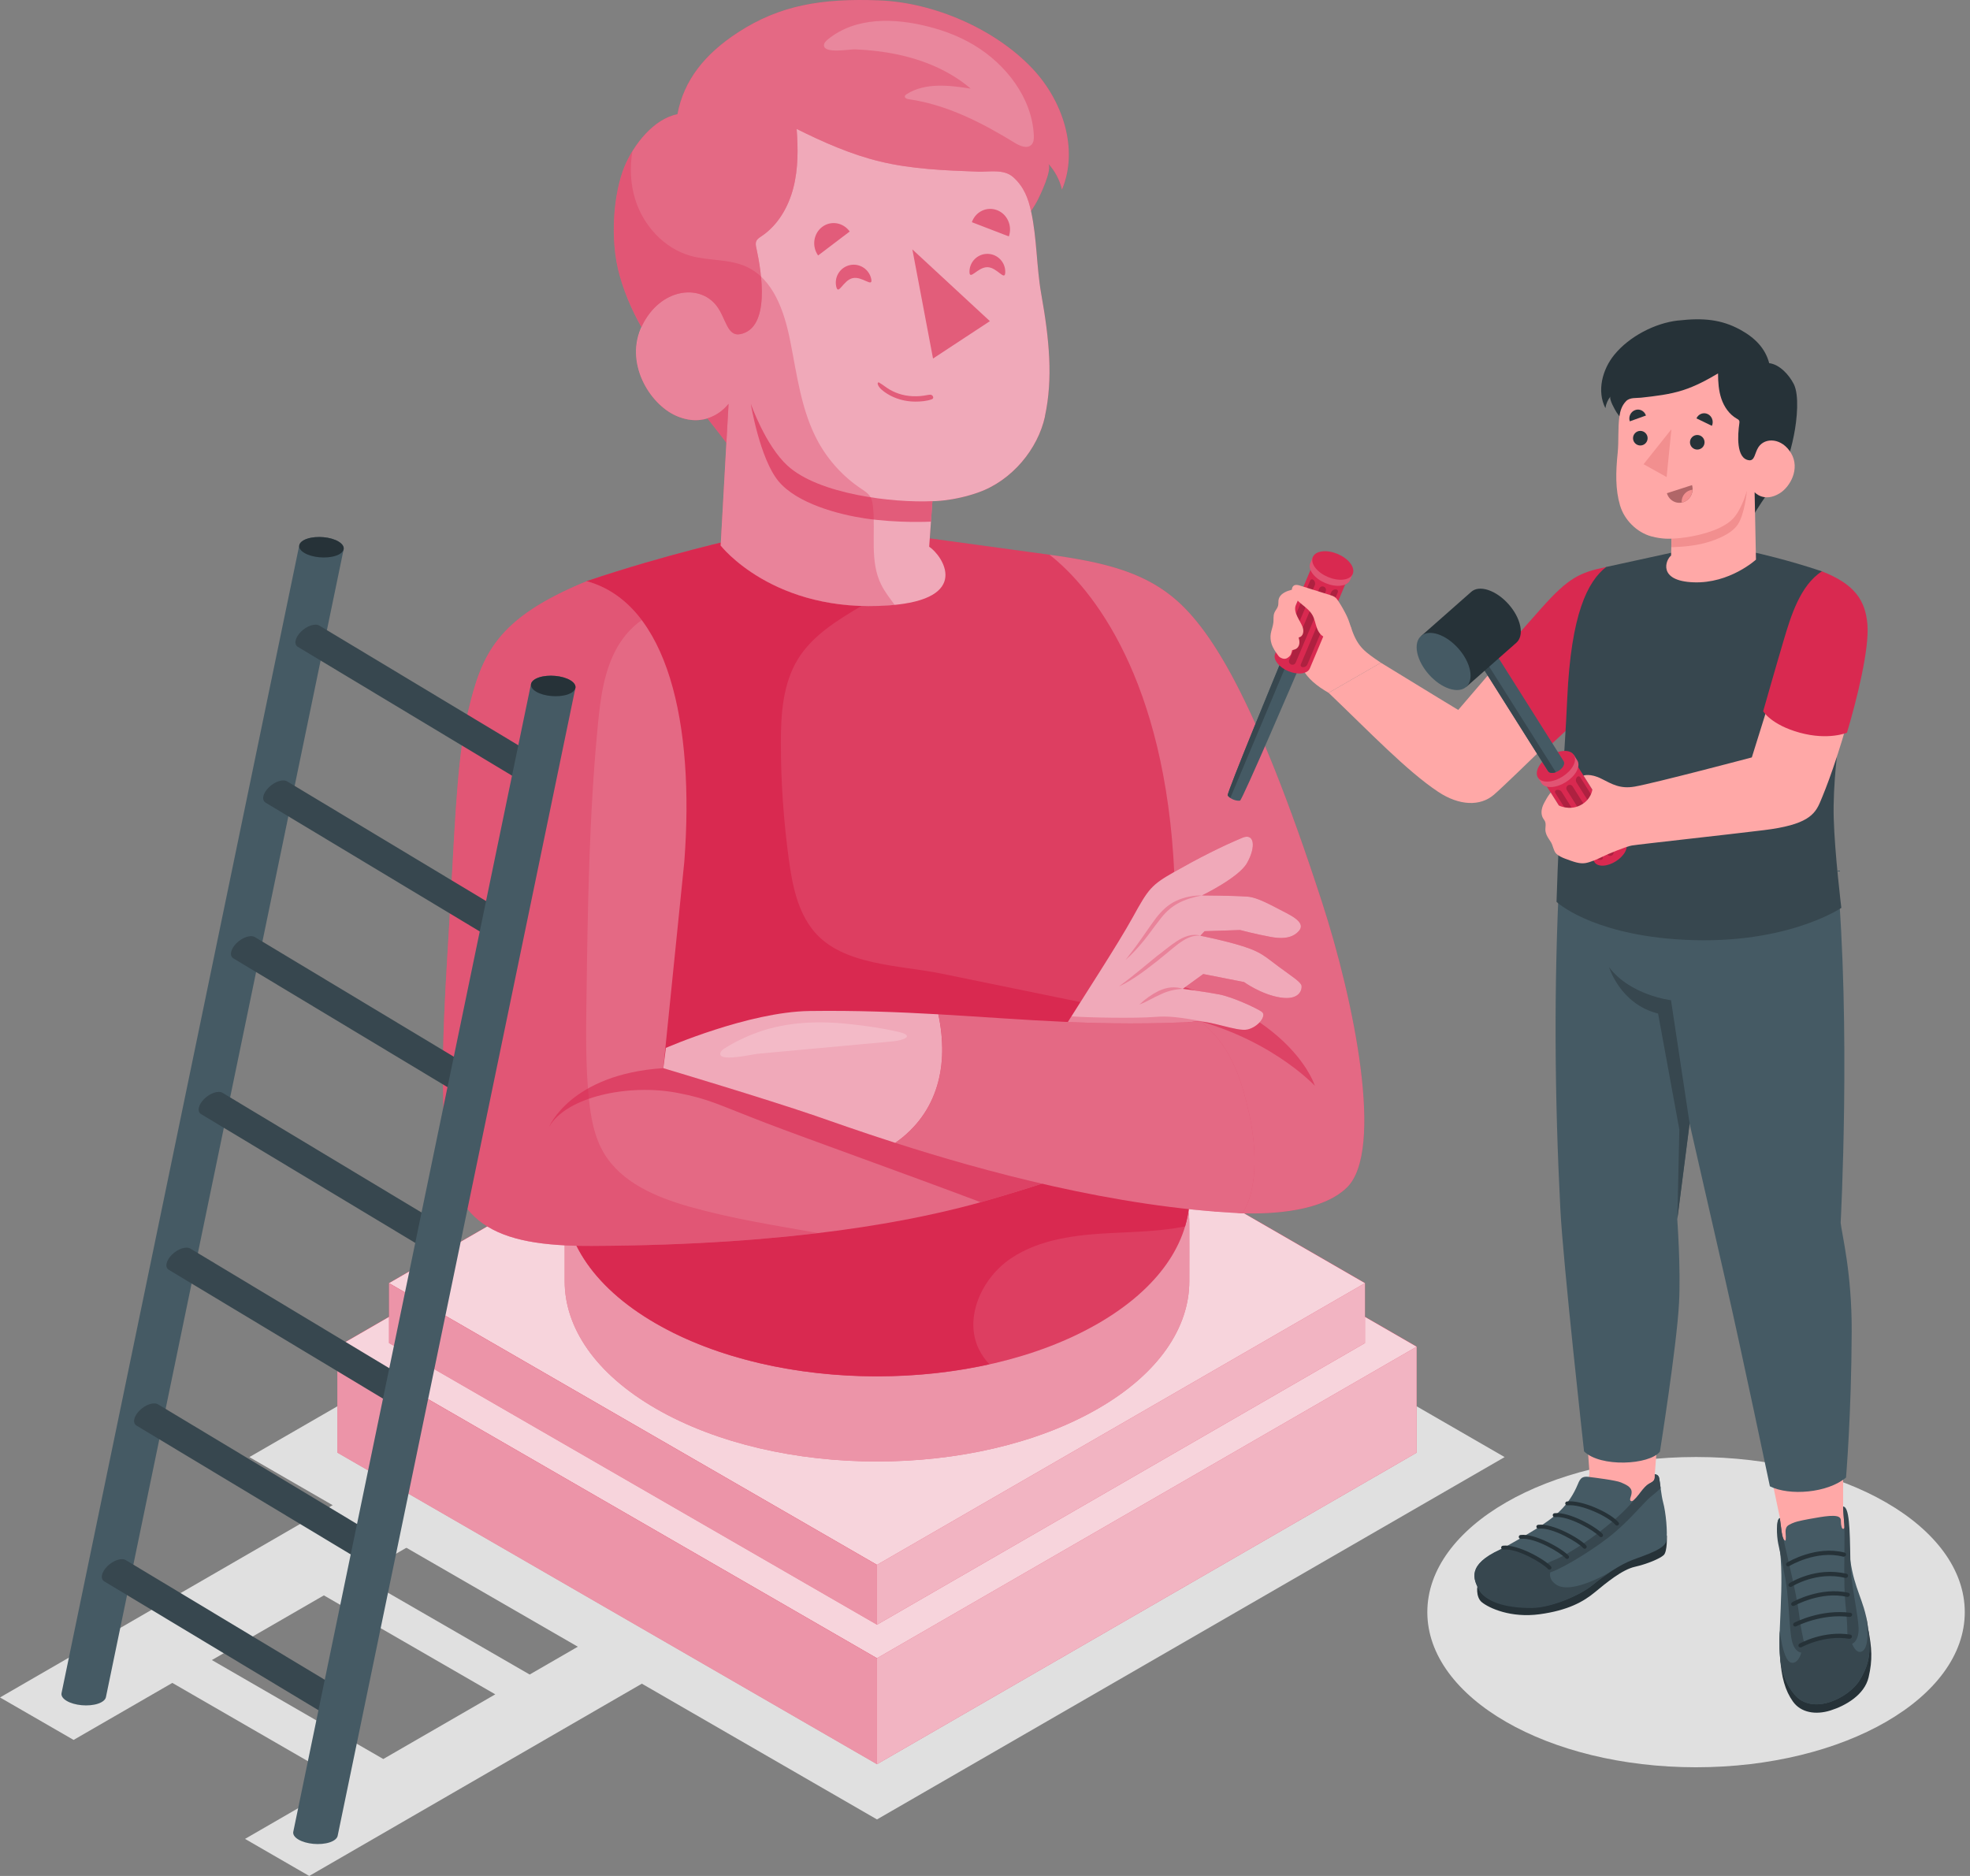 <svg width="189" height="180" viewBox="0 0 189 180" fill="none" xmlns="http://www.w3.org/2000/svg">
<rect x="0" y="0" width="189" height="180" fill="#808080" stroke="none"/>
<path d="M144.353 139.809L84.138 174.576L23.923 139.809L84.138 105.047L144.353 139.809Z" fill="#E0E0E0"/>
<path d="M41.297 138.997L0 162.872L7.062 166.947L16.532 161.476L32.977 170.971L23.508 176.443L29.667 180L70.964 156.125L41.297 139.001V138.997ZM36.772 168.78L20.327 159.284L31.071 153.078L47.517 162.573L36.772 168.78ZM34.369 151.176L45.114 144.97L61.559 154.465L50.815 160.672L34.369 151.176Z" fill="#E0E0E0"/>
<path d="M162.717 169.571C176.956 169.571 188.499 162.906 188.499 154.686C188.499 146.465 176.956 139.8 162.717 139.8C148.479 139.8 136.936 146.465 136.936 154.686C136.936 162.906 148.479 169.571 162.717 169.571Z" fill="#E0E0E0"/>
<path d="M84.138 169.277L32.364 139.381V129.216L84.138 99.324L135.912 129.216V139.386L84.138 169.277Z" fill="#D92950"/>
<path opacity="0.5" d="M84.138 159.107L32.364 129.216V139.381L84.138 169.277V159.107Z" fill="white"/>
<path d="M84.138 159.107L32.364 129.216L84.138 99.324L135.912 129.216L84.138 159.107Z" fill="#D92950"/>
<path opacity="0.8" d="M84.138 159.107L32.364 129.216L84.138 99.324L135.912 129.216L84.138 159.107Z" fill="white"/>
<path opacity="0.65" d="M84.138 169.277V159.107L135.912 129.216V139.385L84.138 169.277Z" fill="white"/>
<path d="M84.138 155.891L37.321 128.866V123.117L84.138 96.087L130.954 123.117V128.866L84.138 155.891Z" fill="#D92950"/>
<path opacity="0.5" d="M37.321 123.117L84.138 150.147V155.891L37.321 128.866V123.117Z" fill="white"/>
<path d="M84.138 150.147L37.321 123.117L84.138 96.087L130.954 123.117L84.138 150.147Z" fill="#D92950"/>
<path opacity="0.8" d="M84.138 150.147L37.321 123.117L84.138 96.087L130.954 123.117L84.138 150.147Z" fill="white"/>
<path opacity="0.65" d="M84.138 155.891V150.147L130.954 123.117V128.866L84.138 155.891Z" fill="white"/>
<path d="M105.346 105.211C93.633 98.447 74.642 98.447 62.929 105.211C57.064 108.595 54.16 113.034 54.173 117.472C54.173 118.38 54.173 122.002 54.173 122.914C54.164 127.344 57.073 131.779 62.929 135.158C74.642 141.922 93.633 141.922 105.346 135.158C111.203 131.779 114.111 127.344 114.103 122.914C114.103 122.002 114.111 118.307 114.103 117.36C114.068 112.96 111.164 108.569 105.346 105.211Z" fill="#D92950"/>
<path opacity="0.5" d="M105.346 105.211C93.633 98.447 74.642 98.447 62.929 105.211C57.064 108.595 54.16 113.034 54.173 117.472C54.173 118.38 54.173 122.002 54.173 122.914C54.164 127.344 57.073 131.779 62.929 135.158C74.642 141.922 93.633 141.922 105.346 135.158C111.203 131.779 114.111 127.344 114.103 122.914C114.103 122.002 114.111 118.307 114.103 117.36C114.068 112.96 111.164 108.569 105.346 105.211Z" fill="white"/>
<path d="M100.696 53.229C105.856 53.929 109.482 54.867 112.4 57.201C115.966 60.054 120.357 66.628 126.831 86.561C129.93 96.104 132.826 110.453 129.213 113.95C126.853 116.236 122.155 116.504 119.181 116.418C117.353 116.15 116.514 116.223 116.514 116.223L113.186 105.82L100.691 53.229H100.696Z" fill="#D92950"/>
<path opacity="0.3" d="M100.696 53.229C105.856 53.929 109.482 54.867 112.4 57.201C115.966 60.054 120.357 66.628 126.831 86.561C129.93 96.104 132.826 110.453 129.213 113.95C126.853 116.236 122.155 116.504 119.181 116.418C117.353 116.15 116.514 116.223 116.514 116.223L113.186 105.82L100.691 53.229H100.696Z" fill="white"/>
<path d="M114.129 114.75C114.129 94.375 113.286 97.621 112.663 83.873C111.816 65.115 104.776 56.428 100.691 53.229L89.199 51.656H70.908C70.908 51.656 63.98 53.173 56.286 55.766C56.286 55.766 48.762 75.181 51.999 90.2C52.742 93.658 53.455 101.386 54.004 108.699C54.557 116.072 54.333 107.013 54.19 113.807C53.745 118.549 56.654 123.372 62.925 126.994C74.638 133.758 93.629 133.758 105.342 126.994C111.198 123.614 114.124 119.18 114.124 114.75H114.129Z" fill="#D92950"/>
<path opacity="0.1" d="M114.129 114.75C114.129 94.375 113.286 97.621 112.663 83.873C111.816 65.115 104.776 56.428 100.691 53.229L89.199 51.656H70.908C70.908 51.656 63.98 53.173 56.286 55.766C56.286 55.766 48.762 75.181 51.999 90.2C52.742 93.658 53.455 101.386 54.004 108.699C54.557 116.072 54.333 107.013 54.19 113.807C53.745 118.549 56.654 123.372 62.925 126.994C74.638 133.758 93.629 133.758 105.342 126.994C111.198 123.614 114.124 119.18 114.124 114.75H114.129Z" fill="white"/>
<path d="M108.791 108.461C107.002 105.768 108.255 102.159 107.818 98.957C107.741 98.386 107.594 97.798 107.213 97.366C106.712 96.8 105.917 96.614 105.173 96.463C100.216 95.447 95.258 94.431 90.301 93.416C86.338 92.603 80.814 92.655 78.078 89.344C76.496 87.43 76.004 84.858 75.671 82.399C75.174 78.708 74.915 74.987 74.915 71.265C74.915 68.499 75.105 65.599 76.552 63.243C77.957 60.957 80.356 59.501 82.664 58.13L81.549 51.652H70.912C70.912 51.652 63.984 53.169 56.291 55.762C56.291 55.762 48.766 75.177 52.003 90.196C52.747 93.653 53.46 101.381 54.009 108.694C54.134 110.337 54.216 111.162 54.272 111.53C54.246 111.923 54.22 112.614 54.194 113.799C53.749 118.54 56.658 123.363 62.929 126.985C71.578 131.977 84.19 133.278 94.917 130.901C94.528 130.473 94.182 130.006 93.919 129.471C92.441 126.454 94.187 122.633 96.974 120.753C99.762 118.873 103.267 118.479 106.626 118.311C108.985 118.194 111.393 118.138 113.696 117.676C113.982 116.707 114.137 115.726 114.137 114.741C114.137 113.708 114.137 112.74 114.133 111.824C112.102 110.963 109.988 110.242 108.8 108.448L108.791 108.461Z" fill="#D92950"/>
<path d="M84.376 0.038C78.835 -0.179 74.828 0.5 70.834 3.089C67.627 5.168 65.613 7.675 64.991 10.959C62.73 11.392 60.786 13.864 59.908 15.995C58.867 18.532 58.469 22.957 59.441 26.419C60.639 30.677 62.942 33.754 65.553 37.251C66.058 37.929 72.313 45.445 71.781 45.916C75.351 42.727 78.921 39.537 82.491 36.347C85.447 33.706 88.404 31.066 91.356 28.425C93.46 26.545 95.859 24.894 97.359 22.465C98.02 21.397 98.88 20.446 99.481 19.336C99.753 18.83 101.028 16.202 100.553 15.688C101.201 16.392 101.668 17.265 101.884 18.195C103.522 14.296 101.94 9.62 99.027 6.555C95.449 2.773 89.592 0.241 84.376 0.038Z" fill="#D92950"/>
<path opacity="0.3" d="M84.376 0.038C78.835 -0.179 74.828 0.5 70.834 3.089C67.627 5.168 65.613 7.675 64.991 10.959C62.73 11.392 60.786 13.864 59.908 15.995C58.867 18.532 58.469 22.957 59.441 26.419C60.639 30.677 62.942 33.754 65.553 37.251C66.058 37.929 72.313 45.445 71.781 45.916C75.351 42.727 78.921 39.537 82.491 36.347C85.447 33.706 88.404 31.066 91.356 28.425C93.46 26.545 95.859 24.894 97.359 22.465C98.02 21.397 98.88 20.446 99.481 19.336C99.753 18.83 101.028 16.202 100.553 15.688C101.201 16.392 101.668 17.265 101.884 18.195C103.522 14.296 101.94 9.62 99.027 6.555C95.449 2.773 89.592 0.241 84.376 0.038Z" fill="white"/>
<path d="M100.255 39.956C99.572 43.081 97.1 46.102 93.867 47.247C91.425 48.112 89.454 48.09 89.454 48.09L89.147 52.456C90.405 53.281 93.309 57.504 85.3 58.087C74.21 58.895 69.14 52.343 69.14 52.343L69.897 38.746C69.897 38.746 68.064 41.3 64.866 39.895C62.311 38.772 59.861 34.778 61.611 31.221C63.353 27.677 67.109 27.189 68.755 29.354C69.659 30.538 69.754 32.315 71.029 32.06C73.92 31.476 73.082 26.16 72.568 23.817C72.52 23.601 72.468 23.368 72.55 23.16C72.637 22.931 72.862 22.793 73.065 22.659C74.638 21.605 75.645 19.854 76.116 18.017C76.587 16.185 76.57 14.261 76.431 12.373C78.999 13.652 81.644 14.823 84.432 15.497C87.496 16.236 90.673 16.353 93.823 16.47C94.887 16.509 96.287 16.189 97.195 16.988C98.249 17.922 98.66 19.067 98.932 20.329C99.481 22.854 99.442 25.667 99.896 28.209C100.67 32.552 101.037 36.325 100.246 39.952L100.255 39.956Z" fill="#D92950"/>
<path opacity="0.6" d="M100.255 39.956C99.572 43.081 97.1 46.102 93.867 47.247C91.425 48.112 89.454 48.09 89.454 48.09L89.147 52.456C90.405 53.281 93.309 57.504 85.3 58.087C74.21 58.895 69.14 52.343 69.14 52.343L69.897 38.746C69.897 38.746 68.064 41.3 64.866 39.895C62.311 38.772 59.861 34.778 61.611 31.221C63.353 27.677 67.109 27.189 68.755 29.354C69.659 30.538 69.754 32.315 71.029 32.06C73.92 31.476 73.082 26.16 72.568 23.817C72.52 23.601 72.468 23.368 72.55 23.16C72.637 22.931 72.862 22.793 73.065 22.659C74.638 21.605 75.645 19.854 76.116 18.017C76.587 16.185 76.57 14.261 76.431 12.373C78.999 13.652 81.644 14.823 84.432 15.497C87.496 16.236 90.673 16.353 93.823 16.47C94.887 16.509 96.287 16.189 97.195 16.988C98.249 17.922 98.66 19.067 98.932 20.329C99.481 22.854 99.442 25.667 99.896 28.209C100.67 32.552 101.037 36.325 100.246 39.952L100.255 39.956Z" fill="white"/>
<path opacity="0.6" d="M95.656 20.165C94.675 19.789 93.594 20.304 93.24 21.319L96.788 22.685C97.143 21.669 96.637 20.541 95.66 20.165H95.656ZM78.874 21.777C78.039 22.413 77.866 23.636 78.489 24.513L81.519 22.214C80.896 21.337 79.712 21.142 78.874 21.777ZM81.531 25.438C80.607 25.646 80.023 26.562 80.226 27.487C80.429 28.412 80.883 26.89 81.808 26.687C82.733 26.48 83.788 27.668 83.58 26.744C83.373 25.819 82.457 25.235 81.531 25.438ZM94.757 24.358C93.811 24.34 93.028 25.097 93.011 26.043C92.994 26.99 93.789 25.62 94.736 25.637C95.682 25.654 96.43 27.055 96.443 26.104C96.46 25.157 95.704 24.375 94.757 24.358Z" fill="#D92950"/>
<path opacity="0.6" d="M89.454 48.086C85.698 48.263 78.554 47.442 75.541 44.671C73.423 42.722 72.032 38.746 72.032 38.746C72.032 38.746 72.892 43.993 74.681 46.163C76.475 48.332 80.499 49.365 82.928 49.733C86.169 50.221 89.316 50.052 89.316 50.052L89.454 48.09V48.086Z" fill="#D92950"/>
<g opacity="0.6">
<path d="M89.514 34.402L94.969 30.815L87.531 23.93L89.514 34.402Z" fill="#D92950"/>
<path d="M89.225 37.868C89.151 37.877 89.078 37.886 89.004 37.899C88.879 37.92 88.749 37.946 88.624 37.964C88.399 37.998 88.17 38.016 87.945 38.02C87.47 38.033 86.99 37.985 86.532 37.864C86.135 37.761 85.754 37.605 85.4 37.406C85.028 37.199 84.708 36.918 84.341 36.706C84.237 36.645 84.185 36.771 84.207 36.853C84.324 37.263 84.803 37.583 85.145 37.799C85.525 38.037 85.944 38.21 86.372 38.335C86.839 38.469 87.328 38.534 87.816 38.534C88.335 38.534 88.901 38.491 89.393 38.314C89.679 38.21 89.48 37.843 89.225 37.873V37.868Z" fill="#D92950"/>
</g>
<g opacity="0.6">
<path d="M112.746 97.414C121.472 99.125 126.148 104.187 126.148 104.187C126.148 104.187 124.208 97.734 112.797 94.457L112.746 97.414Z" fill="#D92950"/>
</g>
<path d="M101.776 99.138C104.088 95.426 107.187 90.706 108.67 88.022C110.2 85.247 110.451 84.915 112.689 83.644C114.928 82.373 117.081 81.267 119.198 80.381C120.335 79.905 120.53 81.232 119.631 82.818C118.844 84.214 115.317 85.917 115.317 85.917C115.317 85.917 118.338 85.93 119.7 86.034C120.664 86.107 121.93 86.847 123.417 87.607C124.904 88.368 125.007 88.886 124.597 89.345C124.186 89.803 123.469 90.183 121.93 89.902C120.391 89.621 118.974 89.237 118.974 89.237L115.564 89.349L115.162 89.785C115.162 89.785 117.418 90.222 119.216 90.788C121.014 91.354 121.338 91.765 122.673 92.75C124.005 93.736 124.834 94.237 124.873 94.609C124.912 94.981 124.662 96.001 122.829 95.711C120.996 95.421 119.354 94.229 119.354 94.229L115.438 93.459L113.48 94.881C113.48 94.881 115.711 95.166 116.994 95.421C118.278 95.672 120.547 96.727 121.053 97.081C121.558 97.436 120.724 98.542 119.683 98.78C118.641 99.013 116.039 97.846 114.582 98.015C113.13 98.183 110.494 99.017 110.494 99.017L101.78 99.147L101.776 99.138Z" fill="#D92950"/>
<path opacity="0.6" d="M101.776 99.138C104.088 95.426 107.187 90.706 108.67 88.022C110.2 85.247 110.451 84.915 112.689 83.644C114.928 82.373 117.081 81.267 119.198 80.381C120.335 79.905 120.53 81.232 119.631 82.818C118.844 84.214 115.317 85.917 115.317 85.917C115.317 85.917 118.338 85.93 119.7 86.034C120.664 86.107 121.93 86.847 123.417 87.607C124.904 88.368 125.007 88.886 124.597 89.345C124.186 89.803 123.469 90.183 121.93 89.902C120.391 89.621 118.974 89.237 118.974 89.237L115.564 89.349L115.162 89.785C115.162 89.785 117.418 90.222 119.216 90.788C121.014 91.354 121.338 91.765 122.673 92.75C124.005 93.736 124.834 94.237 124.873 94.609C124.912 94.981 124.662 96.001 122.829 95.711C120.996 95.421 119.354 94.229 119.354 94.229L115.438 93.459L113.48 94.881C113.48 94.881 115.711 95.166 116.994 95.421C118.278 95.672 120.547 96.727 121.053 97.081C121.558 97.436 120.724 98.542 119.683 98.78C118.641 99.013 116.039 97.846 114.582 98.015C113.13 98.183 110.494 99.017 110.494 99.017L101.78 99.147L101.776 99.138Z" fill="white"/>
<path opacity="0.3" d="M110.805 97.574C108.946 97.725 104.326 97.643 102.792 97.518C102.593 97.829 101.962 98.836 101.776 99.134L110.489 99.004C110.489 99.004 113.748 98.175 115.205 98.01C115.205 98.01 115.291 98.002 115.702 98.067C113.165 97.587 112.063 97.47 110.805 97.574ZM109.703 90.3C110.234 89.651 110.697 88.956 111.216 88.316C111.7 87.65 112.274 87.084 112.988 86.695C113.692 86.298 114.496 86.077 115.317 85.917C114.483 85.917 113.632 86.064 112.854 86.432C112.067 86.786 111.423 87.421 110.913 88.078C110.407 88.752 109.945 89.444 109.469 90.118C108.994 90.797 108.488 91.454 107.978 92.115C108.605 91.562 109.176 90.944 109.703 90.296V90.3ZM111.246 92.024C111.86 91.545 112.452 91.017 113.061 90.555C113.666 90.105 114.366 89.703 115.162 89.781C114.384 89.535 113.545 89.889 112.893 90.313C112.218 90.749 111.643 91.264 111.008 91.726C109.794 92.716 108.618 93.723 107.352 94.652C108.069 94.328 108.735 93.896 109.379 93.451C110.023 93.001 110.628 92.504 111.25 92.033L111.246 92.024ZM112.322 94.747C111.929 94.782 111.548 94.912 111.19 95.063C110.489 95.413 109.871 95.854 109.314 96.385C110.04 96.122 110.675 95.698 111.35 95.413C111.678 95.249 112.019 95.132 112.374 95.041C112.728 94.95 113.096 94.907 113.48 94.877C113.113 94.752 112.72 94.713 112.326 94.747H112.322Z" fill="#D92950"/>
<path d="M43.247 85.995C43.722 77.243 43.968 72.221 44.898 68.3C46.212 62.746 47.638 59.323 56.291 55.766C64.101 57.919 66.659 69.45 65.652 82.684L63.638 102.492C63.638 102.492 72.805 101.818 77.391 101.576C81.022 101.386 96.434 99.869 100.069 99.856L111.527 109.248C108.13 111.024 99.079 113.941 94.411 115.264C87.889 117.11 76.263 119.465 56.779 119.547C47.439 119.586 43.039 117.455 42.629 108.66C42.24 100.228 42.776 94.751 43.247 85.999V85.995Z" fill="#D92950"/>
<path opacity="0.3" d="M43.247 85.995C43.722 77.243 43.968 72.221 44.898 68.3C46.212 62.746 47.638 59.323 56.291 55.766C64.101 57.919 66.659 69.45 65.652 82.684L63.638 102.492C63.638 102.492 72.805 101.818 77.391 101.576C81.022 101.386 96.434 99.869 100.069 99.856L111.527 109.248C108.13 111.024 99.079 113.941 94.411 115.264C87.889 117.11 76.263 119.465 56.779 119.547C47.439 119.586 43.039 117.455 42.629 108.66C42.24 100.228 42.776 94.751 43.247 85.999V85.995Z" fill="white"/>
<path opacity="0.6" d="M94.083 115.351C86.381 112.45 77.408 109.256 73.531 107.77C68.751 105.937 68.073 105.457 65.008 104.865C60.267 103.949 54.303 105.263 52.682 108.124C52.682 108.124 54.73 103.072 63.642 102.488C63.642 102.488 72.81 101.814 77.395 101.572C81.026 101.382 96.438 99.865 100.073 99.852L111.531 109.243C108.134 111.02 99.084 113.937 94.416 115.26C94.312 115.29 94.195 115.32 94.087 115.351H94.083Z" fill="#D92950"/>
<path d="M90.02 97.323C98.314 97.794 105.696 98.555 115.201 98.01C117.37 99.834 118.831 102.064 119.886 107.065C120.638 110.639 120.556 114.395 119.185 116.414C106.915 115.852 94.139 112.312 85.892 109.658C90.011 106.78 91.057 102.168 90.024 97.323H90.02Z" fill="#D92950"/>
<path opacity="0.3" d="M90.02 97.323C98.314 97.794 105.696 98.555 115.201 98.01C117.37 99.834 118.831 102.064 119.886 107.065C120.638 110.639 120.556 114.395 119.185 116.414C106.915 115.852 94.139 112.312 85.892 109.658C90.011 106.78 91.057 102.168 90.024 97.323H90.02Z" fill="white"/>
<path d="M63.638 102.492L63.885 100.547C63.885 100.547 71.811 97.085 77.668 97.007C82.18 96.947 86.195 97.107 90.02 97.323C91.057 102.168 90.007 106.78 85.888 109.658C82.361 108.526 79.656 107.553 78.182 107.048C73.263 105.362 63.634 102.492 63.634 102.492H63.638Z" fill="#D92950"/>
<path opacity="0.6" d="M63.638 102.492L63.885 100.547C63.885 100.547 71.811 97.085 77.668 97.007C82.18 96.947 86.195 97.107 90.02 97.323C91.057 102.168 90.007 106.78 85.888 109.658C82.361 108.526 79.656 107.553 78.182 107.048C73.263 105.362 63.634 102.492 63.634 102.492H63.638Z" fill="white"/>
<path opacity="0.3" d="M85.3 58.092C85.486 58.079 85.659 58.061 85.832 58.044C85.378 57.413 84.885 56.786 84.544 56.103C83.412 53.839 84.021 51.129 83.753 48.613C83.719 48.272 83.658 47.917 83.472 47.628C83.269 47.312 82.936 47.109 82.625 46.897C80.922 45.761 79.496 44.209 78.506 42.415C76.864 39.438 76.466 35.962 75.796 32.63C75.234 29.855 74.197 26.787 71.625 25.598C69.97 24.833 68.038 25.041 66.283 24.557C63.729 23.852 61.719 21.652 60.937 19.119C60.479 17.637 60.423 16.068 60.665 14.534C60.366 15.022 60.111 15.519 59.917 15.999C58.875 18.536 58.478 22.962 59.45 26.424C59.964 28.256 60.695 29.86 61.555 31.381C59.947 34.899 62.355 38.794 64.874 39.9C66.08 40.431 67.091 40.397 67.882 40.151C68.479 40.898 69.11 41.711 69.693 42.484L69.144 52.352C69.144 52.352 74.214 58.904 85.305 58.096L85.3 58.092Z" fill="#D92950"/>
<path opacity="0.2" d="M79.414 3.789C79.219 3.949 79.016 4.165 79.055 4.411C79.185 5.163 81.519 4.714 82.042 4.736C83.377 4.792 84.713 4.939 86.026 5.211C88.607 5.747 91.114 6.78 93.128 8.504C91.049 8.176 88.762 7.908 86.986 9.032C86.908 9.084 86.822 9.144 86.809 9.239C86.787 9.412 87.012 9.498 87.185 9.52C90.841 10.043 94.213 11.776 97.363 13.708C97.856 14.011 98.552 14.305 98.958 13.885C99.183 13.652 99.2 13.293 99.183 12.969C99.01 9.364 96.477 6.153 93.491 4.355C92.108 3.521 90.668 2.963 89.082 2.557C85.884 1.736 82.115 1.576 79.414 3.789Z" fill="white"/>
<path opacity="0.3" d="M78.484 118.311C74.344 117.576 70.182 116.928 66.141 115.783C62.942 114.875 59.593 113.466 57.911 110.596C56.991 109.027 56.675 107.182 56.494 105.375C56.174 102.211 56.217 99.022 56.265 95.841C56.386 87.067 56.511 78.284 57.358 69.554C57.609 66.969 57.95 64.315 59.243 62.064C59.818 61.065 60.621 60.162 61.568 59.496C60.181 57.655 58.439 56.354 56.295 55.766C47.642 59.323 46.22 62.746 44.902 68.3C43.973 72.221 43.726 77.243 43.251 85.995C42.776 94.747 42.24 100.223 42.633 108.656C43.039 117.451 47.443 119.582 56.783 119.543C65.514 119.508 72.663 119.011 78.489 118.311H78.484Z" fill="#D92950"/>
<path opacity="0.2" d="M72.654 99.069C71.552 99.467 70.489 99.977 69.477 100.617C69.248 100.764 68.993 101.036 69.144 101.265C69.499 101.788 72.183 101.157 72.775 101.101C74.266 100.962 75.757 100.828 77.253 100.69C79.115 100.517 80.983 100.349 82.846 100.176C83.805 100.089 84.764 100.016 85.724 99.912C86.683 99.808 87.812 99.393 86.208 99.013C84.743 98.667 83.217 98.451 81.722 98.283C78.679 97.937 75.563 98.015 72.654 99.065V99.069Z" fill="white"/>
<path d="M28.712 52.317C28.763 52.071 29.023 51.842 29.477 51.695C30.384 51.397 31.733 51.518 32.485 51.972C32.861 52.196 33.016 52.464 32.969 52.711C32.938 52.862 10.191 162.694 10.161 162.846C10.109 163.092 9.85 163.321 9.396 163.472C8.489 163.771 7.14 163.65 6.388 163.196C6.012 162.971 5.856 162.703 5.904 162.457C5.934 162.305 28.681 52.473 28.712 52.322V52.317Z" fill="#455A64"/>
<path d="M32.485 51.967C32.861 52.192 33.016 52.46 32.969 52.706C32.917 52.953 32.658 53.182 32.204 53.329C31.296 53.627 29.948 53.506 29.196 53.052C28.82 52.827 28.664 52.559 28.712 52.313C28.763 52.067 29.023 51.838 29.477 51.686C30.384 51.388 31.733 51.509 32.485 51.963V51.967Z" fill="#263238"/>
<path d="M35.164 150.061C35.35 150.173 35.64 150.186 35.981 150.074C36.669 149.845 37.325 149.201 37.442 148.63C37.503 148.345 37.416 148.133 37.23 148.021C37.118 147.952 15.278 134.817 15.162 134.748C14.976 134.635 14.686 134.622 14.345 134.735C13.658 134.964 13.001 135.608 12.884 136.178C12.824 136.464 12.91 136.675 13.1 136.788C13.213 136.857 35.052 149.992 35.169 150.061H35.164Z" fill="#37474F"/>
<path d="M37.446 148.626C37.507 148.341 37.42 148.129 37.235 148.017C37.049 147.904 36.759 147.891 36.413 148.004C35.726 148.233 35.069 148.877 34.953 149.447C34.892 149.733 34.978 149.944 35.169 150.057C35.355 150.169 35.644 150.182 35.986 150.07C36.673 149.841 37.33 149.197 37.446 148.626Z" fill="#455A64"/>
<path d="M32.07 165.007C32.256 165.119 32.545 165.132 32.887 165.02C33.574 164.791 34.231 164.147 34.347 163.576C34.408 163.291 34.322 163.079 34.136 162.967C34.023 162.898 12.184 149.763 12.067 149.694C11.881 149.581 11.592 149.568 11.25 149.681C10.563 149.91 9.906 150.554 9.789 151.124C9.729 151.409 9.815 151.621 10.001 151.734C10.114 151.803 31.953 164.938 32.07 165.007Z" fill="#37474F"/>
<path d="M34.352 163.572C34.412 163.287 34.326 163.075 34.136 162.962C33.95 162.85 33.66 162.837 33.319 162.949C32.632 163.178 31.975 163.822 31.858 164.393C31.797 164.678 31.884 164.89 32.07 165.002C32.256 165.115 32.545 165.128 32.887 165.015C33.574 164.786 34.231 164.142 34.347 163.572H34.352Z" fill="#455A64"/>
<path d="M38.263 135.115C38.449 135.228 38.739 135.241 39.08 135.128C39.767 134.899 40.424 134.255 40.541 133.685C40.602 133.399 40.515 133.188 40.329 133.075C40.217 133.006 18.377 119.871 18.261 119.802C18.075 119.69 17.785 119.677 17.444 119.789C16.757 120.018 16.1 120.662 15.983 121.233C15.922 121.518 16.009 121.73 16.199 121.842C16.311 121.911 38.151 135.046 38.268 135.115H38.263Z" fill="#37474F"/>
<path d="M40.541 133.685C40.602 133.399 40.515 133.188 40.325 133.075C40.139 132.963 39.849 132.95 39.508 133.062C38.821 133.291 38.164 133.935 38.047 134.506C37.987 134.791 38.073 135.003 38.259 135.115C38.445 135.228 38.734 135.241 39.076 135.128C39.763 134.899 40.42 134.255 40.537 133.685H40.541Z" fill="#455A64"/>
<path d="M41.358 120.174C41.544 120.286 41.833 120.299 42.175 120.187C42.862 119.958 43.519 119.314 43.636 118.743C43.696 118.458 43.61 118.246 43.424 118.134C43.312 118.065 21.472 104.93 21.355 104.861C21.169 104.748 20.88 104.735 20.538 104.848C19.851 105.077 19.194 105.721 19.078 106.291C19.017 106.577 19.104 106.788 19.294 106.901C19.406 106.97 41.245 120.105 41.362 120.174H41.358Z" fill="#37474F"/>
<path d="M43.636 118.739C43.696 118.454 43.61 118.242 43.424 118.13C43.238 118.017 42.948 118.004 42.607 118.117C41.92 118.346 41.263 118.99 41.146 119.56C41.086 119.845 41.172 120.057 41.358 120.17C41.544 120.282 41.833 120.295 42.175 120.183C42.862 119.954 43.519 119.31 43.636 118.739Z" fill="#455A64"/>
<path d="M44.453 105.228C44.638 105.34 44.928 105.353 45.274 105.241C45.961 105.012 46.618 104.368 46.735 103.798C46.795 103.512 46.709 103.3 46.523 103.188C46.41 103.119 24.571 89.984 24.454 89.915C24.268 89.803 23.979 89.79 23.637 89.902C22.95 90.131 22.293 90.775 22.177 91.346C22.116 91.631 22.203 91.843 22.388 91.955C22.501 92.024 44.34 105.159 44.457 105.228H44.453Z" fill="#37474F"/>
<path d="M46.73 103.798C46.791 103.512 46.704 103.301 46.519 103.188C46.333 103.076 46.043 103.063 45.702 103.175C45.014 103.404 44.357 104.048 44.241 104.619C44.18 104.904 44.267 105.116 44.453 105.228C44.638 105.341 44.928 105.354 45.269 105.241C45.957 105.012 46.614 104.368 46.73 103.798Z" fill="#455A64"/>
<path d="M47.547 90.287C47.733 90.399 48.023 90.412 48.364 90.3C49.051 90.071 49.708 89.427 49.825 88.856C49.885 88.571 49.799 88.359 49.613 88.247C49.501 88.177 27.661 75.043 27.545 74.974C27.359 74.861 27.069 74.848 26.728 74.961C26.041 75.19 25.384 75.834 25.267 76.404C25.206 76.689 25.293 76.901 25.479 77.014C25.591 77.083 47.43 90.218 47.547 90.287Z" fill="#37474F"/>
<path d="M49.825 88.852C49.885 88.567 49.799 88.355 49.613 88.242C49.427 88.13 49.138 88.117 48.796 88.229C48.109 88.459 47.452 89.103 47.335 89.673C47.275 89.958 47.361 90.17 47.551 90.282C47.737 90.395 48.027 90.408 48.368 90.295C49.056 90.066 49.712 89.422 49.829 88.852H49.825Z" fill="#455A64"/>
<path d="M50.642 75.341C50.828 75.454 51.117 75.466 51.459 75.354C52.146 75.125 52.803 74.481 52.919 73.911C52.98 73.625 52.894 73.413 52.708 73.301C52.595 73.232 30.756 60.097 30.639 60.028C30.453 59.916 30.164 59.903 29.822 60.015C29.135 60.244 28.478 60.888 28.361 61.459C28.301 61.744 28.387 61.956 28.578 62.068C28.69 62.137 50.529 75.272 50.646 75.341H50.642Z" fill="#37474F"/>
<path d="M52.919 73.906C52.98 73.621 52.894 73.409 52.703 73.297C52.517 73.184 52.228 73.171 51.886 73.284C51.199 73.513 50.542 74.157 50.426 74.727C50.365 75.013 50.452 75.224 50.642 75.337C50.828 75.449 51.117 75.462 51.459 75.35C52.146 75.121 52.803 74.477 52.919 73.906Z" fill="#455A64"/>
<path d="M50.944 65.625C50.996 65.379 51.255 65.15 51.709 64.998C52.617 64.7 53.965 64.821 54.717 65.275C55.093 65.5 55.249 65.768 55.202 66.014C55.171 66.165 32.424 175.998 32.394 176.149C32.342 176.396 32.083 176.625 31.629 176.776C30.721 177.074 29.373 176.953 28.621 176.499C28.245 176.275 28.089 176.007 28.137 175.76C28.167 175.609 50.914 65.776 50.944 65.625Z" fill="#455A64"/>
<path d="M54.722 65.275C55.098 65.5 55.253 65.768 55.206 66.014C55.154 66.26 54.895 66.49 54.441 66.641C53.533 66.939 52.185 66.818 51.433 66.364C51.057 66.139 50.901 65.871 50.949 65.625C51 65.379 51.26 65.15 51.714 64.998C52.621 64.7 53.97 64.821 54.722 65.275Z" fill="#263238"/>
<path d="M158.758 141.469L159.26 135.007L152.128 135.699C152.128 135.699 152.327 139.195 152.483 141.171C152.573 142.338 151.104 144.555 151.104 144.555C151.104 144.555 154.51 146.314 156.29 145.614C158.071 144.914 158.962 142.575 158.923 142.074C158.884 141.573 158.763 141.473 158.763 141.473L158.758 141.469Z" fill="#FFA8A7"/>
<path d="M141.82 152.028C141.708 152.028 141.548 153.233 142.166 153.735C142.879 154.314 144.962 155.26 147.702 154.889C150.443 154.517 151.917 153.679 153.006 152.78C154.095 151.881 155.616 150.61 156.857 150.333C158.006 150.074 159.251 149.555 159.618 149.21C159.981 148.859 159.917 147.334 159.917 147.334L141.824 152.028H141.82Z" fill="#263238"/>
<path d="M158.758 141.456C158.758 141.456 159.104 141.456 159.178 141.81C159.268 142.229 159.372 143.457 159.558 144.144C159.822 145.104 160.007 147.07 159.865 147.857C159.722 148.643 157.851 149.21 156.654 149.663C155.43 150.13 154.026 151.072 152.79 152.079C151.51 153.121 148.813 154.219 147.024 154.223C144.91 154.232 142.52 153.596 141.967 152.654C141.28 151.492 140.774 150.134 143.895 148.695C144.487 148.423 146.557 147.208 147.262 146.768C149.172 145.579 150.512 144.49 151.376 142.411C151.476 142.169 151.584 141.901 151.821 141.771C152.003 141.676 152.223 141.685 152.431 141.711C152.954 141.776 155.041 142.031 155.517 142.242C155.94 142.433 156.537 142.649 156.537 143.172C156.537 143.353 156.485 143.53 156.424 143.703C156.39 143.811 156.36 143.95 156.455 144.014C156.545 144.075 156.666 144.006 156.749 143.932C157.073 143.643 157.31 143.28 157.583 142.943C157.73 142.765 157.89 142.592 158.075 142.45C158.244 142.32 158.46 142.255 158.607 142.108C158.797 141.923 158.75 141.698 158.754 141.451L158.758 141.456Z" fill="#455A64"/>
<path d="M152.794 152.079C153.334 151.638 153.913 151.211 154.492 150.826C154.492 150.826 150.827 153.03 149.328 152.062C148.359 151.44 148.809 150.666 148.831 150.42C148.852 150.173 145.442 148.475 144.513 148.38C144.253 148.522 144.037 148.635 143.903 148.699C140.783 150.139 141.289 151.496 141.976 152.658C142.533 153.601 144.262 154.318 146.998 154.288C148.783 154.266 151.523 153.121 152.798 152.079H152.794Z" fill="#37474F"/>
<path d="M149.081 149.702C147.141 150.476 147.975 150.822 148.524 150.891C149.068 150.96 152.331 149.071 154.315 147.52C156.386 145.899 157.682 144.144 158.451 143.548C158.737 143.327 159.048 143.055 159.32 142.8C159.264 142.385 159.221 142.009 159.178 141.81C159.104 141.456 158.758 141.456 158.758 141.456C158.754 141.702 158.802 141.927 158.611 142.113C158.46 142.26 158.248 142.325 158.08 142.454C157.894 142.597 157.734 142.77 157.587 142.947C157.315 143.284 157.077 143.647 156.753 143.937C155.072 146.042 151.022 148.924 149.081 149.702Z" fill="#37474F"/>
<path d="M148.653 150.61C148.697 150.61 148.74 150.597 148.774 150.567C148.856 150.502 148.869 150.385 148.8 150.303C148.243 149.659 145.619 148.142 144.189 148.311C144.081 148.324 144.007 148.414 144.02 148.518C144.033 148.622 144.12 148.691 144.236 148.682C145.576 148.527 148.066 150.035 148.511 150.545C148.55 150.588 148.606 150.614 148.662 150.61H148.653Z" fill="#263238"/>
<path d="M150.343 149.581C150.387 149.581 150.43 149.568 150.464 149.538C150.546 149.473 150.555 149.357 150.49 149.275C149.933 148.631 147.309 147.113 145.879 147.282C145.771 147.295 145.697 147.386 145.71 147.489C145.723 147.593 145.814 147.662 145.926 147.654C147.266 147.502 149.755 149.002 150.201 149.517C150.24 149.56 150.296 149.586 150.352 149.581H150.343Z" fill="#263238"/>
<path d="M152.038 148.605C152.081 148.605 152.124 148.592 152.159 148.561C152.241 148.497 152.249 148.38 152.184 148.298C151.627 147.654 149.003 146.137 147.569 146.305C147.46 146.318 147.387 146.409 147.4 146.513C147.413 146.616 147.504 146.686 147.616 146.677C148.956 146.521 151.445 148.025 151.891 148.54C151.929 148.583 151.986 148.609 152.042 148.605H152.038Z" fill="#263238"/>
<path d="M153.602 147.494C153.645 147.494 153.689 147.481 153.723 147.451C153.805 147.386 153.814 147.269 153.749 147.187C153.192 146.543 150.564 145.026 149.137 145.194C149.029 145.207 148.956 145.298 148.969 145.402C148.982 145.506 149.073 145.575 149.185 145.566C150.521 145.415 153.014 146.915 153.46 147.429C153.498 147.472 153.555 147.498 153.611 147.494H153.602Z" fill="#263238"/>
<path d="M155.132 146.383C155.175 146.383 155.214 146.37 155.253 146.34C155.335 146.275 155.348 146.158 155.283 146.076C154.518 145.16 151.774 143.902 150.339 144.066C150.231 144.079 150.157 144.17 150.17 144.274C150.183 144.378 150.274 144.447 150.387 144.438C151.675 144.287 154.302 145.501 154.985 146.31C155.024 146.357 155.08 146.379 155.136 146.379L155.132 146.383Z" fill="#263238"/>
<path d="M170.748 145.575L169.438 139.334L176.82 138.594L176.829 144.559C176.829 144.559 177.495 146.729 177.006 147.485C176.518 148.241 171.604 148.842 171.18 148.306C170.752 147.77 170.752 145.579 170.752 145.579L170.748 145.575Z" fill="#FFA8A7"/>
<path d="M170.778 159.021C170.916 160.94 171.254 162.189 172.01 163.261C172.766 164.328 174.184 164.57 175.614 164.121C177.045 163.671 178.873 162.638 179.271 160.94C179.669 159.241 179.578 158.109 179.241 156.35L170.782 159.021H170.778Z" fill="#263238"/>
<path d="M176.829 144.563C177.421 144.559 177.162 147.165 177.521 149.728C177.905 152.477 178.821 153.553 179.163 155.801C179.552 158.372 179.414 159.548 178.424 161.203C177.434 162.859 173.912 164.691 172.152 162.578C170.718 160.858 170.644 158.826 170.756 156.216C170.873 153.519 170.977 151.621 170.843 149.59C170.713 147.649 170.238 145.908 170.752 145.653C170.795 145.934 170.834 146.297 170.877 146.573C170.912 146.785 170.977 147.835 171.31 147.818C171.34 147.567 171.331 147.334 171.31 147.083C171.292 146.863 171.31 146.621 171.465 146.443C171.621 146.262 172.191 146.05 172.433 145.99C173.013 145.838 174.046 145.661 174.633 145.566C174.927 145.519 175.221 145.48 175.515 145.458C175.753 145.441 176.038 145.436 176.263 145.493C176.401 145.527 176.531 145.609 176.583 145.73C176.622 145.821 176.613 145.925 176.617 146.024C176.617 146.206 176.643 146.383 176.695 146.552C176.717 146.625 176.777 146.716 176.859 146.69C176.928 146.668 176.954 146.59 176.954 146.526C176.954 146.21 176.911 145.985 176.889 145.622C176.881 145.454 176.851 145.225 176.846 145.056C176.846 144.888 176.838 144.723 176.825 144.559L176.829 144.563Z" fill="#455A64"/>
<path d="M179.02 155.07C179.081 155.442 179.444 157.897 178.709 158.407C177.909 158.956 177.456 157.041 177.456 157.041C177.456 157.041 175.571 156.669 172.835 157.988C172.978 158.381 172.567 159.742 171.811 159.526C171.063 159.31 170.748 156.484 170.743 156.445C170.648 158.947 170.756 160.909 172.148 162.582C173.907 164.691 177.434 162.863 178.419 161.208C179.409 159.552 179.548 158.377 179.159 155.805C179.12 155.546 179.072 155.308 179.02 155.075V155.07Z" fill="#37474F"/>
<path d="M177.244 157.227C177.261 158.165 178.277 157.767 178.311 156.436C178.346 155.105 177.529 152.019 177.521 149.733C177.477 146.595 177.417 144.559 176.829 144.568C176.829 144.598 176.829 144.632 176.829 144.663L176.915 145.972C176.933 146.162 176.954 146.331 176.954 146.534C176.985 148.453 176.855 152.17 177.049 153.908C177.244 155.645 177.222 156.289 177.244 157.231V157.227Z" fill="#37474F"/>
<path d="M173.155 157.936C172.956 157.028 172.788 156.414 172.572 154.681C172.356 152.957 171.504 149.49 171.089 147.628C170.942 147.316 170.899 146.729 170.877 146.573C170.839 146.314 170.8 145.985 170.761 145.713C170.761 145.696 170.752 145.674 170.748 145.657C170.38 145.851 170.445 147.338 170.601 148.112C170.761 148.89 170.96 149.719 171.154 150.83C171.677 153.026 171.604 156.289 171.945 157.555C172.286 158.822 173.358 158.843 173.16 157.936H173.155Z" fill="#37474F"/>
<path d="M172.779 158.066C172.805 158.061 172.831 158.053 172.857 158.04C172.879 158.027 175.014 156.855 177.399 157.24C177.516 157.257 177.637 157.184 177.667 157.076C177.698 156.968 177.629 156.864 177.512 156.842C174.958 156.432 172.749 157.651 172.654 157.703C172.546 157.763 172.507 157.884 172.563 157.979C172.606 158.048 172.693 158.083 172.779 158.066Z" fill="#263238"/>
<path d="M172.273 156.064C172.299 156.06 172.321 156.051 172.347 156.038C172.369 156.025 174.772 154.798 177.43 155.144C177.546 155.157 177.663 155.083 177.689 154.971C177.715 154.863 177.642 154.759 177.525 154.746C174.711 154.383 172.256 155.641 172.152 155.693C172.044 155.749 171.997 155.874 172.053 155.969C172.096 156.043 172.183 156.077 172.273 156.064Z" fill="#263238"/>
<path d="M177.274 153.221C177.356 153.208 177.43 153.151 177.46 153.069C177.499 152.961 177.434 152.853 177.322 152.827C174.672 152.226 172.066 153.666 171.958 153.726C171.85 153.787 171.811 153.908 171.867 154.003C171.923 154.094 172.057 154.12 172.161 154.063C172.187 154.05 174.715 152.654 177.183 153.216C177.214 153.225 177.244 153.225 177.274 153.216V153.221Z" fill="#263238"/>
<path d="M177.11 151.401C177.192 151.388 177.266 151.332 177.291 151.254C177.33 151.146 177.27 151.038 177.157 151.008C174.24 150.294 171.789 151.837 171.686 151.902C171.582 151.967 171.552 152.092 171.612 152.183C171.677 152.274 171.811 152.291 171.915 152.226C171.936 152.213 174.301 150.735 177.01 151.397C177.041 151.405 177.075 151.405 177.106 151.397L177.11 151.401Z" fill="#263238"/>
<path d="M176.915 149.361C176.993 149.348 177.067 149.292 177.097 149.218C177.14 149.11 177.08 149.002 176.967 148.972C174.236 148.263 171.569 149.858 171.457 149.927C171.353 149.992 171.318 150.117 171.379 150.208C171.439 150.299 171.573 150.32 171.677 150.255C171.703 150.238 174.279 148.699 176.816 149.361C176.851 149.369 176.881 149.369 176.915 149.361Z" fill="#263238"/>
<path d="M176.228 83.54C177.598 98.542 176.591 117.334 176.591 117.334C176.712 118.471 177.672 122.128 177.65 127.781C177.62 135.733 177.106 141.771 177.106 141.771C175.346 143.258 171.668 143.552 169.801 142.61C169.801 142.61 167.147 129.942 165.518 122.784C163.889 115.627 162.095 107.796 162.095 107.796L160.915 116.976C160.915 116.976 161.261 121.708 161.084 125.041C160.868 129.125 159.251 139.286 159.251 139.286C158.235 140.57 153.537 140.807 151.973 139.26C151.973 139.26 149.963 121.211 149.699 116.025C149.155 105.341 149.055 94.773 149.621 83.726L176.224 83.54H176.228Z" fill="#455A64"/>
<path d="M162.099 107.791L160.314 95.97C160.314 95.97 156.416 95.521 154.371 92.798C154.371 92.798 155.43 96.346 159.074 97.25L161.114 108.379L160.924 116.967L162.104 107.787L162.099 107.791Z" fill="#37474F"/>
<path d="M129.675 60.374C130.28 62.129 130.985 62.569 132.48 63.59L127.467 66.477C125.21 65.184 124.018 63.628 124.657 60.763L126.421 56.389C126.421 56.389 129.303 59.293 129.679 60.374H129.675Z" fill="#FFA8A7"/>
<path d="M118.965 76.823C118.559 76.875 118.027 76.651 117.781 76.326C117.655 76.162 122.812 63.689 122.812 63.689L124.484 64.393C124.484 64.393 119.173 76.798 118.965 76.823Z" fill="#455A64"/>
<path d="M123.356 63.918L122.812 63.689C122.812 63.689 117.66 76.162 117.781 76.326C117.846 76.413 117.936 76.495 118.036 76.564L123.356 63.922V63.918Z" fill="#37474F"/>
<path d="M124.891 64.609C124.082 64.709 123.028 64.268 122.535 63.615C122.284 63.287 122.228 62.971 122.341 62.721L126.161 53.657L129.485 55.062L125.669 64.121C125.569 64.372 125.301 64.558 124.891 64.609Z" fill="#D92950"/>
<path d="M128.646 56.194C127.717 56.311 126.503 55.801 125.937 55.053C125.651 54.677 125.586 54.31 125.712 54.025L125.954 53.454L129.779 55.066L129.541 55.632C129.424 55.922 129.118 56.134 128.646 56.194Z" fill="#D92950"/>
<path opacity="0.2" d="M128.646 56.194C127.717 56.311 126.503 55.801 125.937 55.053C125.651 54.677 125.586 54.31 125.712 54.025L125.954 53.454L129.779 55.066L129.541 55.632C129.424 55.922 129.118 56.134 128.646 56.194Z" fill="white"/>
<path d="M126.183 54.47C125.617 53.722 125.911 53.022 126.84 52.905C127.769 52.788 128.984 53.298 129.55 54.046C130.116 54.794 129.822 55.494 128.893 55.611C127.964 55.727 126.749 55.217 126.183 54.47Z" fill="#D92950"/>
<path opacity="0.2" d="M123.866 63.758C123.693 63.684 123.616 63.49 123.685 63.317L126.568 56.475C126.641 56.302 126.836 56.224 127.008 56.294C127.181 56.367 127.259 56.562 127.19 56.734L124.307 63.576C124.234 63.749 124.039 63.827 123.866 63.758Z" fill="black"/>
<path opacity="0.2" d="M125.003 64.017C124.83 64.008 124.744 63.883 124.804 63.732L127.722 56.808C127.782 56.661 127.972 56.544 128.145 56.553C128.318 56.562 128.404 56.687 128.344 56.838L125.427 63.762C125.366 63.909 125.176 64.026 125.003 64.017Z" fill="black"/>
<path opacity="0.2" d="M122.885 63.123C123.011 63.239 123.162 63.213 123.227 63.066L126.144 56.142C126.205 55.996 126.157 55.779 126.032 55.663C125.906 55.546 125.755 55.572 125.69 55.719L122.773 62.643C122.712 62.79 122.76 63.006 122.885 63.123Z" fill="black"/>
<path d="M129.675 60.374C129.52 59.95 129.407 59.509 129.208 59.103C128.979 58.628 128.72 58.169 128.435 57.729C128.322 57.556 128.201 57.379 128.028 57.266C127.912 57.193 127.778 57.15 127.644 57.106C126.676 56.804 125.703 56.497 124.735 56.194C124.541 56.134 124.316 56.073 124.143 56.181C123.91 56.32 123.905 56.661 124 56.916C124.337 57.811 125.444 58.187 125.915 59.021C126.122 59.388 126.187 59.812 126.326 60.209C126.464 60.607 126.71 61.005 127.108 61.139C127.363 61.221 127.639 61.182 127.899 61.121C128.266 61.035 128.668 60.923 128.984 60.707C129.208 60.551 129.412 60.456 129.675 60.37V60.374Z" fill="#FFA8A7"/>
<path d="M124.994 56.449C124.247 56.475 122.734 56.683 122.652 57.638C122.652 57.651 122.652 57.668 122.652 57.681C122.643 57.837 122.652 57.992 122.613 58.139C122.548 58.377 122.358 58.563 122.263 58.796C122.146 59.086 122.198 59.41 122.168 59.721C122.129 60.093 121.978 60.438 121.917 60.806C121.865 61.121 121.891 61.45 121.986 61.757C122.116 62.185 122.379 62.561 122.647 62.924C122.825 63.166 123.231 63.304 123.49 63.144C123.633 63.053 123.754 62.958 123.84 62.807C123.862 62.772 123.983 62.379 123.961 62.383C124.121 62.349 124.29 62.31 124.419 62.206C124.566 62.09 124.644 61.904 124.662 61.718C124.679 61.532 124.64 61.346 124.592 61.165C125.076 61.065 125.107 60.521 124.964 60.145C124.735 59.539 124.031 58.74 124.324 58.048L125.003 56.449H124.994Z" fill="#FFA8A7"/>
<path d="M143.311 76.266C142.006 77.381 140.001 77.32 137.978 75.976C134.978 73.984 131.421 70.258 127.467 66.476L132.48 63.589C137.368 66.593 139.901 68.119 139.901 68.119C139.901 68.119 147.577 59.172 148.571 57.975C151.186 54.833 153.784 54.669 153.784 54.669L154.008 65.901C154.008 65.901 144.902 74.904 143.311 76.266Z" fill="#FFA8A7"/>
<path d="M154.099 54.401C151.566 54.932 150.499 55.416 147.893 58.338C145.286 61.26 143.432 63.468 143.432 63.468C143.432 63.468 144.215 66.788 146.013 68.94C147.815 71.092 148.761 71.481 148.761 71.481L155.59 65.102L154.095 54.396L154.099 54.401Z" fill="#D92950"/>
<path d="M168.457 53.039C168.457 53.039 171.461 53.696 174.793 54.82C174.793 54.82 178.052 63.235 176.652 69.744C176.328 71.24 175.835 75.341 175.926 78.518C176.021 81.902 176.656 87.11 176.656 87.11C176.656 87.11 171.098 90.901 160.66 90.114C152.465 89.496 149.332 86.535 149.332 86.535C149.596 77.865 150.093 72.955 150.361 67C150.728 58.87 152.327 55.788 154.095 54.401L160.332 53.039H168.457Z" fill="#37474F"/>
<path d="M161.006 30.755C163.396 30.482 165.146 30.646 166.957 31.636C168.41 32.431 169.365 33.447 169.736 34.847C170.726 34.96 171.647 35.967 172.096 36.857C172.628 37.92 172.412 40.241 172.105 41.767C171.725 43.647 171.362 44.628 170.346 46.223C170.151 46.53 167.688 49.983 167.934 50.169C166.287 48.907 164.641 47.645 162.994 46.379C161.633 45.333 160.267 44.287 158.905 43.241C157.933 42.498 156.844 41.858 156.118 40.859C155.798 40.419 155.396 40.038 155.098 39.576C154.964 39.368 154.328 38.271 154.514 38.033C154.255 38.357 154.082 38.75 154.021 39.161C153.187 37.532 153.719 35.457 154.877 34.039C156.308 32.289 158.754 31.005 161.002 30.75L161.006 30.755Z" fill="#263238"/>
<path d="M155.435 48.523C155.828 49.849 156.999 51.077 158.43 51.466C159.515 51.76 160.362 51.686 160.362 51.686L160.323 53.307C159.804 53.705 159.005 55.745 162.48 55.874C165.955 56.004 168.466 53.696 168.466 53.696L168.336 47.226C168.336 47.226 169.205 48.25 170.718 47.347C171.755 46.72 172.714 44.974 171.841 43.492C170.973 42.018 169.335 41.927 168.695 42.917C168.345 43.457 168.358 44.231 167.8 44.162C166.534 44.002 166.72 41.681 166.867 40.648C166.88 40.553 166.897 40.449 166.854 40.362C166.806 40.267 166.707 40.215 166.616 40.164C165.903 39.757 165.41 39.036 165.146 38.258C164.883 37.48 164.831 36.65 164.827 35.829C163.759 36.464 162.653 37.056 161.473 37.436C160.172 37.856 158.802 38.007 157.444 38.158C156.986 38.21 156.368 38.115 156.005 38.491C155.582 38.928 155.439 39.438 155.361 39.991C155.206 41.102 155.314 42.312 155.201 43.427C155.007 45.328 154.972 46.971 155.43 48.514L155.435 48.523Z" fill="#FFA8A7"/>
<path d="M157.911 39.87L156.36 40.427C156.213 39.986 156.446 39.502 156.874 39.347C157.302 39.191 157.764 39.425 157.911 39.87Z" fill="#263238"/>
<path d="M162.756 40.142L164.239 40.859C164.429 40.436 164.252 39.93 163.841 39.731C163.431 39.533 162.946 39.718 162.756 40.142Z" fill="#263238"/>
<path d="M163.534 42.437C163.534 42.826 163.219 43.137 162.834 43.137C162.449 43.137 162.134 42.822 162.134 42.437C162.134 42.052 162.449 41.737 162.834 41.737C163.219 41.737 163.534 42.052 163.534 42.437Z" fill="#263238"/>
<path d="M158.071 42.044C158.071 42.433 157.756 42.744 157.371 42.744C156.986 42.744 156.671 42.429 156.671 42.044C156.671 41.659 156.986 41.344 157.371 41.344C157.756 41.344 158.071 41.659 158.071 42.044Z" fill="#263238"/>
<path d="M160.366 51.686C161.996 51.643 165.056 51.055 166.27 49.759C167.122 48.847 167.597 47.083 167.597 47.083C167.597 47.083 167.394 49.378 166.689 50.372C165.985 51.366 164.278 51.946 163.24 52.183C161.857 52.499 160.353 52.499 160.353 52.499L160.366 51.686Z" fill="#F28F8F"/>
<path d="M159.895 45.774L157.682 44.542L160.353 41.188L159.895 45.774Z" fill="#F28F8F"/>
<path d="M162.328 46.547L159.921 47.325C160.124 48.017 160.829 48.401 161.494 48.185C162.16 47.969 162.536 47.239 162.333 46.547H162.328Z" fill="#B16668"/>
<path d="M161.49 48.185C161.438 48.203 161.391 48.207 161.339 48.216C161.295 47.593 161.758 47.049 162.376 46.992C162.35 47.528 162.013 48.017 161.49 48.185Z" fill="#F28F8F"/>
<path d="M155.919 81.725C155.547 82.429 154.596 83.03 153.801 83.06C153.399 83.078 153.109 82.944 152.971 82.719L147.828 74.559L150.823 72.674L155.962 80.83C156.109 81.05 156.105 81.37 155.919 81.729V81.725Z" fill="#D92950"/>
<path d="M151.264 73.984C150.836 74.796 149.743 75.484 148.826 75.518C148.364 75.535 148.031 75.384 147.875 75.125L147.551 74.611L150.996 72.441L151.316 72.951C151.484 73.206 151.48 73.569 151.264 73.984Z" fill="#D92950"/>
<path opacity="0.2" d="M151.264 73.984C150.836 74.796 149.743 75.484 148.826 75.518C148.364 75.535 148.031 75.384 147.875 75.125L147.551 74.611L150.996 72.441L151.316 72.951C151.484 73.206 151.48 73.569 151.264 73.984Z" fill="white"/>
<path d="M148.498 74.995C147.581 75.03 147.184 74.399 147.612 73.586C148.04 72.774 149.133 72.087 150.049 72.052C150.966 72.017 151.363 72.648 150.935 73.461C150.508 74.273 149.414 74.961 148.498 74.995Z" fill="#D92950"/>
<path d="M149.998 73.491C149.812 73.846 149.332 74.148 148.93 74.161C148.727 74.17 148.584 74.101 148.515 73.988L141.595 63.023L143.1 62.077L150.015 73.037C150.088 73.15 150.088 73.31 149.993 73.487L149.998 73.491Z" fill="#455A64"/>
<path d="M142.088 62.716L141.6 63.023L148.519 73.988C148.589 74.101 148.731 74.17 148.934 74.161C149.042 74.161 149.155 74.131 149.267 74.092L142.088 62.716Z" fill="#37474F"/>
<path d="M145.848 60.062C145.55 58.619 144.176 57.076 142.78 56.614C142.075 56.38 141.496 56.467 141.137 56.799L136.335 61.035L140.675 65.906L145.468 61.679C145.84 61.359 146 60.797 145.848 60.067V60.062Z" fill="#263238"/>
<path d="M137.961 60.858C136.565 60.395 135.67 61.186 135.968 62.63C136.266 64.073 137.641 65.617 139.037 66.079C140.433 66.541 141.327 65.75 141.029 64.307C140.731 62.863 139.357 61.32 137.961 60.858Z" fill="#455A64"/>
<path opacity="0.2" d="M154.657 82.075C154.501 82.17 154.298 82.127 154.203 81.971L150.322 75.812C150.227 75.656 150.27 75.453 150.425 75.358C150.581 75.263 150.784 75.306 150.879 75.462L154.76 81.621C154.856 81.776 154.812 81.98 154.657 82.075Z" fill="black"/>
<path opacity="0.2" d="M155.508 81.305C155.404 81.439 155.253 81.439 155.171 81.305L151.242 75.073C151.16 74.939 151.173 74.723 151.277 74.589C151.381 74.455 151.532 74.455 151.614 74.589L155.543 80.821C155.625 80.955 155.612 81.171 155.508 81.305Z" fill="black"/>
<path opacity="0.2" d="M153.598 82.507C153.762 82.473 153.827 82.334 153.745 82.2L149.816 75.968C149.734 75.834 149.531 75.756 149.367 75.791C149.202 75.825 149.137 75.964 149.22 76.097L153.148 82.33C153.23 82.464 153.434 82.542 153.598 82.507Z" fill="black"/>
<path d="M175.048 55.131C179.772 57.136 179.682 60.227 177.745 67.462C176.289 72.895 175.156 75.7 174.629 76.945C174.106 78.189 173.35 79.144 169.257 79.65C165.6 80.1 157.341 80.999 156.554 81.128C156.031 81.215 154.285 81.928 153.74 82.2C153.321 82.412 152.569 82.74 152.102 82.814C151.515 82.905 150.966 82.684 150.179 82.399C149.885 82.291 149.466 82.101 149.263 81.863C149.051 81.617 148.978 81.111 148.809 80.83C148.567 80.424 148.398 80.286 148.286 79.823C148.204 79.486 148.368 79.11 148.221 78.799C148.178 78.699 148.104 78.617 148.048 78.526C147.862 78.224 147.858 77.831 147.958 77.489C148.061 77.139 148.243 76.88 148.372 76.633C148.506 76.387 148.77 76.05 148.77 76.05L149.548 77.286C149.548 77.286 150.538 77.792 151.579 77.286C152.66 76.763 152.768 75.765 152.768 75.765L151.917 74.416C151.917 74.416 152.552 74.17 153.645 74.723C154.661 75.237 155.435 75.722 156.848 75.471C158.806 75.125 168.068 72.674 168.068 72.674L170.998 63.295C170.998 63.295 172.541 57.124 175.04 55.131H175.048Z" fill="#FFA8A7"/>
<path d="M174.793 54.82C177.914 56.039 178.968 57.586 179.159 59.924C179.349 62.262 178.156 67.09 177.196 70.302C177.196 70.302 175.424 71.058 172.667 70.302C169.914 69.545 169.157 68.244 169.157 68.244C169.157 68.244 170.441 63.728 171.12 61.45C171.798 59.172 172.693 56.168 174.793 54.82Z" fill="#D92950"/>
</svg>
